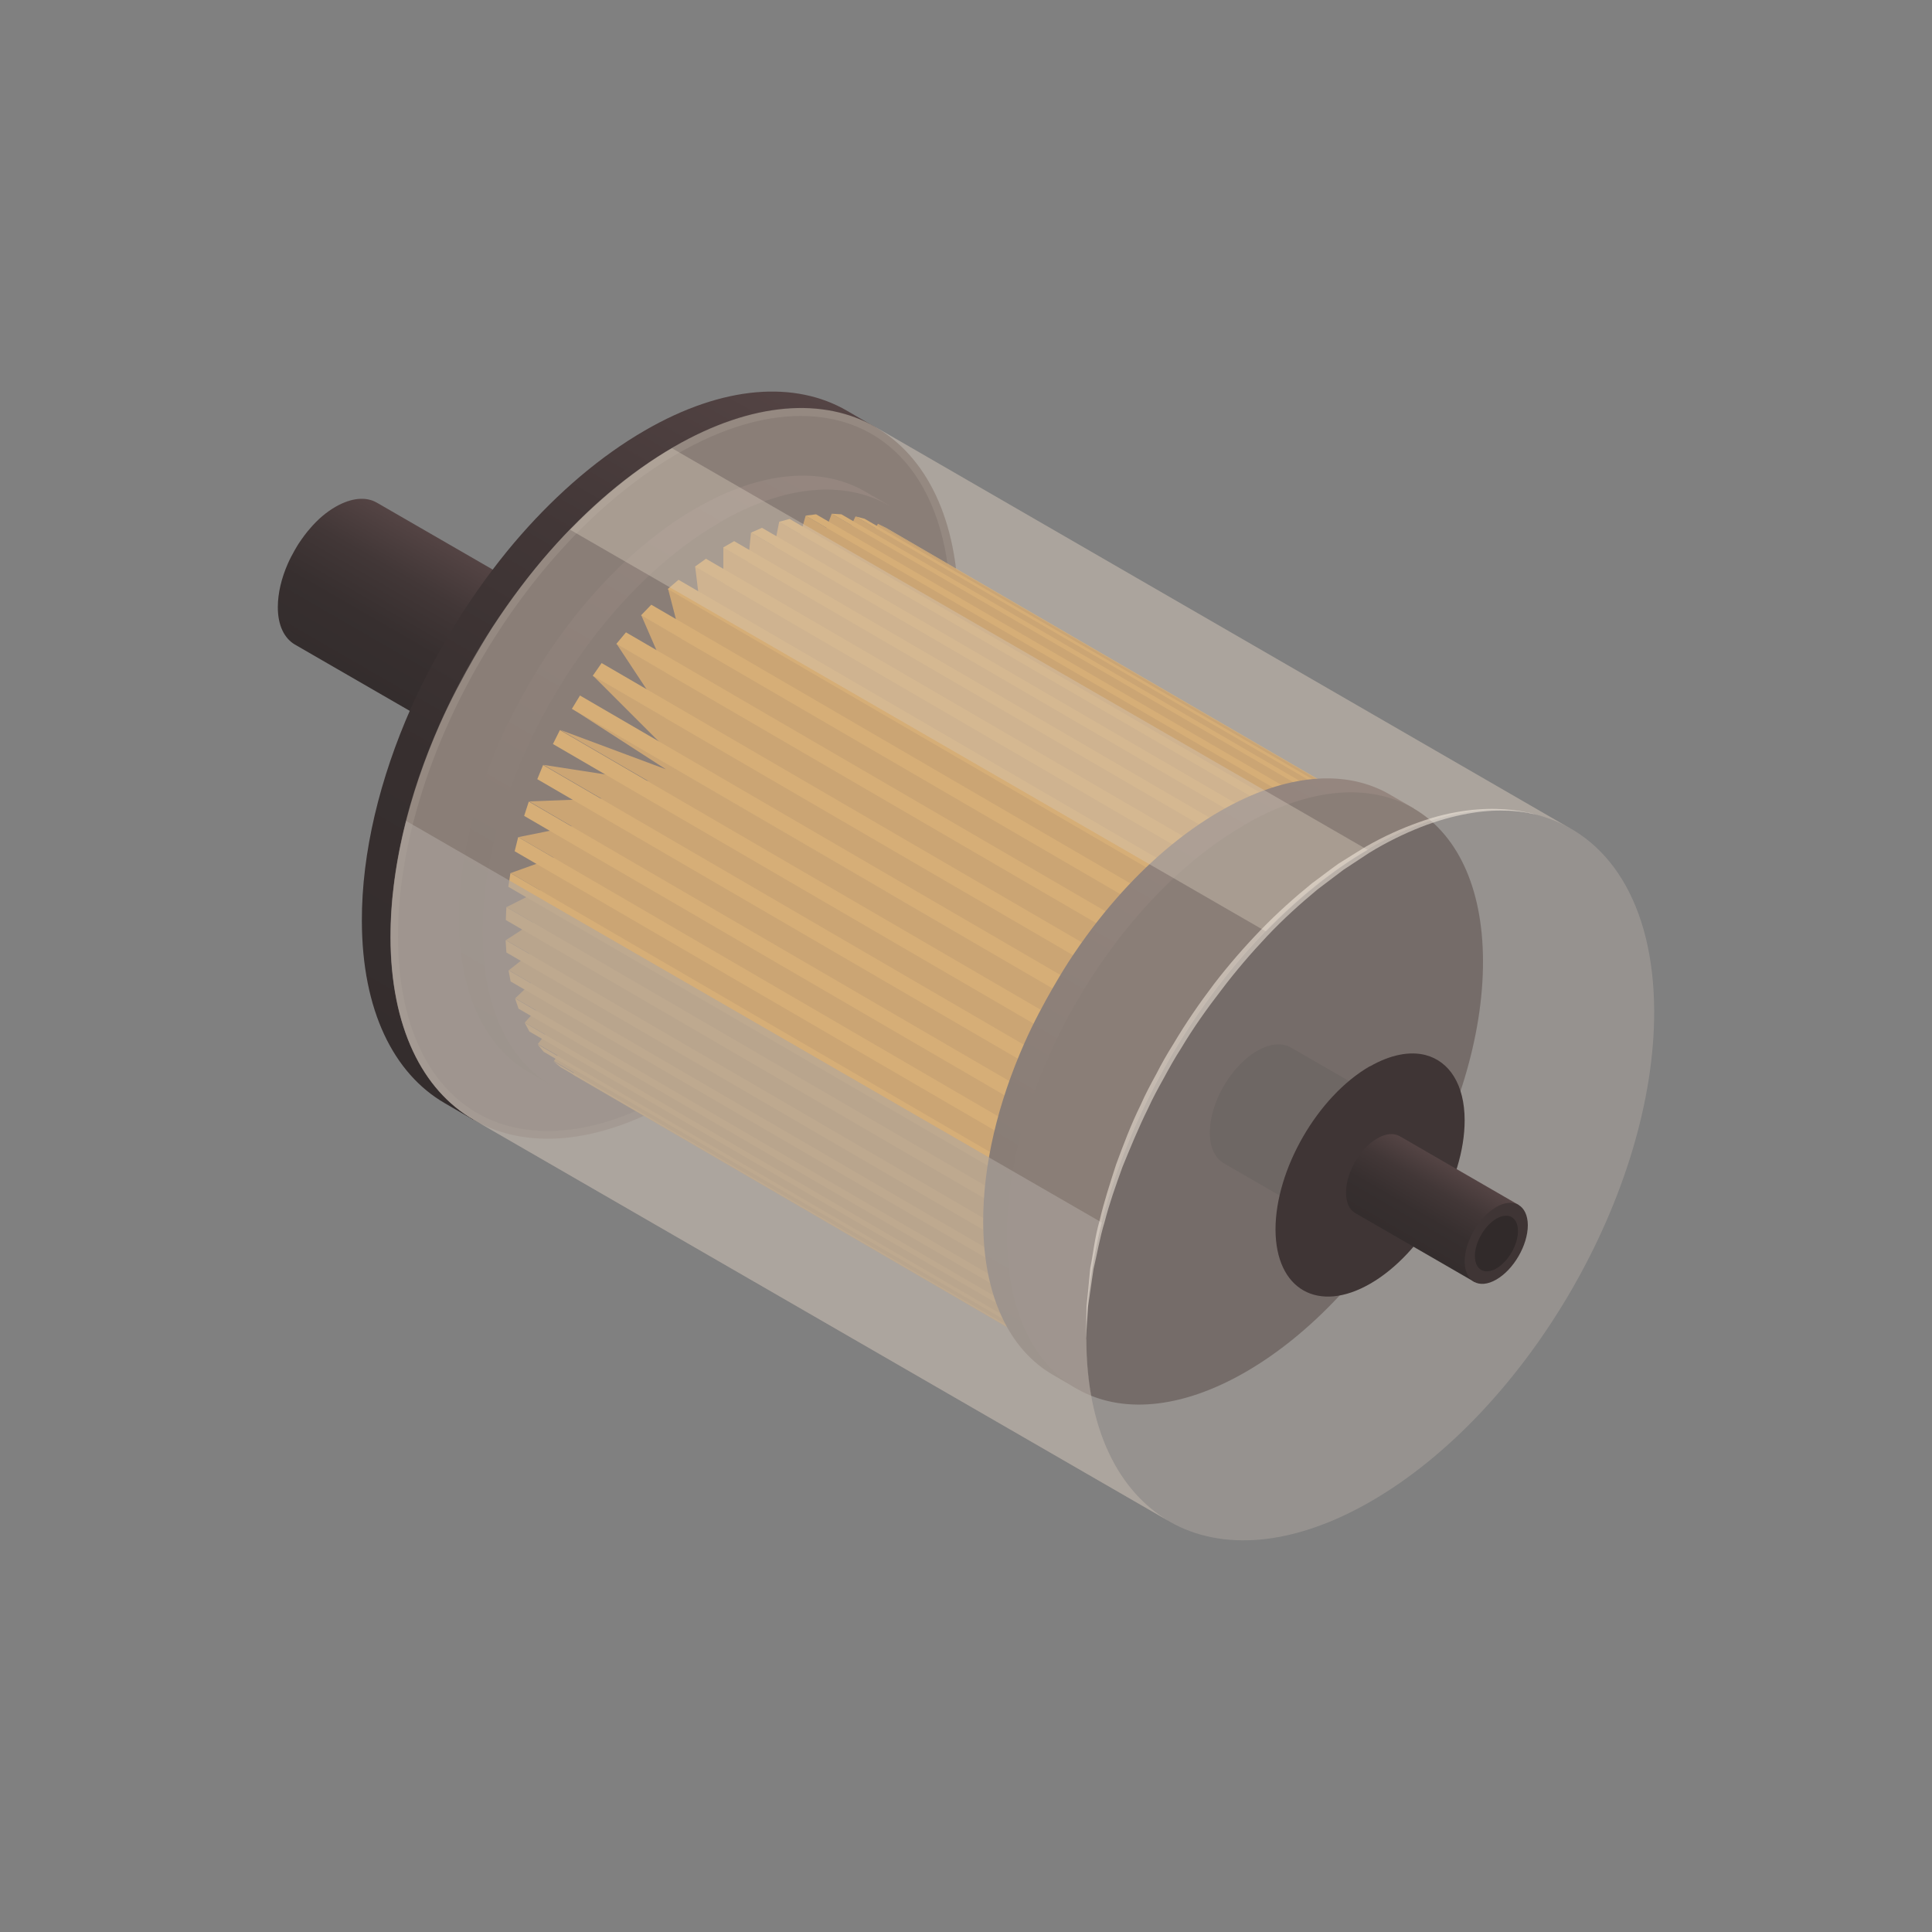 <?xml version="1.0" encoding="UTF-8"?>
<svg xmlns="http://www.w3.org/2000/svg" xmlns:xlink="http://www.w3.org/1999/xlink" viewBox="0 0 100 100">
  <rect x="0" y="0" width="100" height="100" fill="#808080" stroke="none"/>
  <defs>
    <style>
      .cls-1 {
        opacity: .2;
      }

      .cls-1, .cls-2, .cls-3, .cls-4, .cls-5, .cls-6, .cls-7, .cls-8, .cls-9, .cls-10, .cls-11, .cls-12, .cls-13, .cls-14, .cls-15, .cls-16 {
        stroke-width: 0px;
      }

      .cls-1, .cls-15, .cls-16 {
        fill: #ada59e;
      }

      .cls-2 {
        fill: url(#_Áåçûìÿííûé_ãðàäèåíò_329);
      }

      .cls-3 {
        fill: #fff7ea;
      }

      .cls-3, .cls-4, .cls-15 {
        opacity: .5;
      }

      .cls-4 {
        mix-blend-mode: overlay;
      }

      .cls-4, .cls-14 {
        fill: #d6c9ba;
      }

      .cls-17 {
        isolation: isolate;
      }

      .cls-5 {
        fill: #c1822f;
      }

      .cls-6 {
        fill: #efaf50;
      }

      .cls-7 {
        fill: #d69534;
      }

      .cls-8 {
        fill: url(#_Áåçûìÿííûé_ãðàäèåíò_132-2);
      }

      .cls-9 {
        fill: url(#_Áåçûìÿííûé_ãðàäèåíò_329-2);
      }

      .cls-10 {
        fill: #312a2a;
      }

      .cls-11 {
        fill: #3f3535;
      }

      .cls-12 {
        fill: url(#_Áåçûìÿííûé_ãðàäèåíò_132-3);
      }

      .cls-13 {
        fill: url(#_Áåçûìÿííûé_ãðàäèåíò_132);
      }

      .cls-14 {
        mix-blend-mode: screen;
        opacity: .4;
      }

      .cls-16 {
        mix-blend-mode: multiply;
        opacity: .6;
      }
    </style>
    <linearGradient id="_Áåçûìÿííûé_ãðàäèåíò_132" data-name="Áåçûìÿííûé ãðàäèåíò 132" x1="30.17" y1="32.17" x2="25.93" y2="39.51" gradientUnits="userSpaceOnUse">
      <stop offset="0" stop-color="#554545"/>
      <stop offset="0" stop-color="#544444"/>
      <stop offset=".31" stop-color="#423737"/>
      <stop offset=".64" stop-color="#372f2f"/>
      <stop offset="1" stop-color="#342d2d"/>
    </linearGradient>
    <linearGradient id="_Áåçûìÿííûé_ãðàäèåíò_132-2" data-name="Áåçûìÿííûé ãðàäèåíò 132" x1="39.37" y1="18.67" x2="18.64" y2="54.57" xlink:href="#_Áåçûìÿííûé_ãðàäèåíò_132"/>
    <linearGradient id="_Áåçûìÿííûé_ãðàäèåíò_329" data-name="Áåçûìÿííûé ãðàäèåíò 329" x1="41.04" y1="23.29" x2="23.68" y2="53.36" gradientUnits="userSpaceOnUse">
      <stop offset="0" stop-color="#554545"/>
      <stop offset="1" stop-color="#342d2d"/>
    </linearGradient>
    <linearGradient id="_Áåçûìÿííûé_ãðàäèåíò_329-2" data-name="Áåçûìÿííûé ãðàäèåíò 329" x1="68.18" y1="38.96" x2="50.81" y2="69.03" xlink:href="#_Áåçûìÿííûé_ãðàäèåíò_329"/>
    <linearGradient id="_Áåçûìÿííûé_ãðàäèåíò_132-3" data-name="Áåçûìÿííûé ãðàäèåíò 132" x1="74.94" y1="60.26" x2="72.64" y2="64.24" xlink:href="#_Áåçûìÿííûé_ãðàäèåíò_132"/>
  </defs>
  <g class="cls-17">
    <g id="Calque_1" data-name="Calque 1">
      <g id="_7" data-name="7">
        <g>
          <path class="cls-13" d="M42.96,39.56l-23.45-13.54c-.55-.32-1.3-.27-2.14.21-.47.27-.92.65-1.31,1.11-.2.22-.41.51-.61.81,0,0-.32.5-.55,1.02-.33.75-.52,1.53-.52,2.26,0,.95.34,1.61.88,1.93l23.45,13.54,4.26-7.33Z"/>
          <g class="cls-17">
            <path class="cls-8" d="M45.32,22.12l-1.48-.86c-2.67-1.55-6.38-1.34-10.46,1.02-2.3,1.33-4.48,3.2-6.42,5.41-.96,1.09-2.02,2.48-2.98,3.96,0,0-1.59,2.45-2.7,4.98-1.62,3.66-2.56,7.5-2.55,11.04.01,4.64,1.65,7.9,4.29,9.43l1.48.86,20.83-35.83Z"/>
            <path class="cls-11" d="M34.86,23.14c8.12-4.69,14.73-.92,14.75,8.4.03,9.33-6.54,20.69-14.66,25.38-8.12,4.69-14.72.93-14.75-8.41-.03-9.33,6.54-20.69,14.65-25.38Z"/>
          </g>
          <path class="cls-1" d="M34.86,23.14c-8.12,4.69-14.68,16.05-14.65,25.38.03,9.33,6.63,13.09,14.75,8.41,8.12-4.69,14.68-16.05,14.66-25.38-.03-9.33-6.63-13.09-14.75-8.4ZM34.75,56.58c-2.26,1.3-4.41,1.96-6.4,1.96-4.76,0-7.74-3.84-7.75-10.02-.03-9.19,6.46-20.42,14.45-25.03,2.26-1.3,4.41-1.96,6.4-1.96,4.77,0,7.74,3.84,7.76,10.02.03,9.19-6.46,20.42-14.46,25.04Z"/>
          <g>
            <g class="cls-17">
              <path class="cls-2" d="M46.03,26.17l-1.24-.72c-2.24-1.3-5.34-1.12-8.77.86-1.93,1.11-3.76,2.68-5.38,4.53-.81.92-1.7,2.08-2.5,3.32,0,0-1.33,2.06-2.26,4.17-1.36,3.07-2.14,6.28-2.13,9.25.01,3.88,1.38,6.61,3.59,7.9l1.24.72,17.45-30.02Z"/>
              <path class="cls-11" d="M37.26,27.03c6.8-3.93,12.34-.77,12.36,7.04.02,7.82-5.48,17.34-12.28,21.27-6.8,3.93-12.33.78-12.36-7.04-.02-7.81,5.48-17.34,12.28-21.26Z"/>
            </g>
            <g>
              <path class="cls-5" d="M73.14,51.01l1.71-.86-1.35-.78,1.31-.85-1.25-.73,1.02-.81-1.13-.66.74-.71-1.1-.64.52-.58-1.03-.6.31-.41-1.05-.61.14-.22-1.01-.59s-25.53-14.85-25.53-14.85l-.12.22-1.04-.6-.21.45-1.02-.59-.27.73-1.08-.63-.27.96-1.1-.64-.25,1.26-1.21-.7-.15,1.51-1.28-.75v1.84s-1.46-.85-1.46-.85l.26,2.12-1.66-.96.66,2.55-2.05-1.19,1.29,2.97-2.57-1.49,2.53,3.83-3.75-2.18,4.1,4.1,12.62,7.33,2.6,2.14-20.4-11.86,4.86,3.14-5.47-2.04,4.56,2.65-5.43-.84,3.01,1.75-3.75.14,2.21,1.29-2.77.56,1.83,1.06-2.23.8,1.52.89-1.73.87,1.37.8-1.4.91,1.22.71-1.07.85,1.15.67-.82.78,1.07.62-.58.64,1.06.61-.38.5,1.02.59-.19.29,1.03.6-.05.1,25.53,14.85.07-.13,1.02.59.17-.37,1.05.61.23-.62,1.06.62.25-.89,1.13.66.22-1.15,1.18.69.15-1.46,1.31.76v-1.74s1.44.84,1.44.84l-.25-2.09,1.69.98-.63-2.44,2.01,1.17-1.28-2.98,2.62,1.52-2.47-3.71,3.7,2.15-4.12-4.14-5.22-3.04.06-.35-.3-.19.18-.13,10.55,6.15-4.84-3.12-5.47-3.19.37-1.62,5.86,3.42,5.44,2.04-4.64-2.7,5.47.83-2.97-1.73,3.63-.13-2.26-1.31,2.76-.56-1.79-1.04,2.11-.75-1.56-.91Z"/>
              <path class="cls-7" d="M71.39,42.17l-.42-.21-25.53-14.85.42.21,25.53,14.85ZM28.65,54.94l.37.3,25.53,14.85-.37-.3-25.53-14.85ZM44.28,26.73l25.53,14.85.47.12-25.53-14.85-.47-.12ZM53.36,68.91l-25.53-14.85.31.38,25.53,14.85-.31-.38ZM43.05,26.59l25.53,14.85.5.03-25.53-14.85-.5-.03ZM52.69,67.79l-25.53-14.85.24.45,25.53,14.85-.24-.45ZM41.7,26.69l25.53,14.85.54-.07-25.53-14.85-.54.07ZM52.19,66.53l-25.53-14.85.18.53,25.53,14.85-.18-.53ZM40.32,27.01l25.53,14.85.55-.15-25.53-14.85-.55.15ZM51.85,65.07l-25.53-14.85.11.58,25.53,14.85-.11-.58ZM38.87,27.57l25.53,14.85.57-.25-25.53-14.85-.57.25ZM51.7,63.51l-25.53-14.85.04.64,25.53,14.85-.04-.64ZM37.43,28.34l25.53,14.85.57-.33-25.53-14.85-.57.33ZM51.74,61.8l-25.53-14.85-.03.67,25.53,14.85.03-.67ZM35.97,29.33l25.53,14.85.57-.41-25.53-14.85-.57.41ZM51.95,60.04l-25.53-14.85-.11.71,25.53,14.85.11-.71ZM34.56,30.49l25.53,14.85.56-.48-25.53-14.85-.56.48ZM52.35,58.18l-25.53-14.85-.18.73,25.53,14.85.18-.73ZM33.18,31.85l25.53,14.85.53-.55-25.53-14.85-.53.55ZM52.9,56.34l-25.53-14.85-.24.74,25.53,14.85.24-.74ZM31.9,33.33l25.53,14.85.5-.6-25.53-14.85-.5.6ZM53.64,54.45l-25.53-14.85-.3.73,25.53,14.85.3-.73ZM30.68,34.98l25.53,14.85.46-.66-25.53-14.85-.46.66ZM54.51,52.64l-25.53-14.85-.36.72,25.53,14.85.36-.72ZM29.6,36.69l25.53,14.85.42-.69-25.53-14.85-.42.69Z"/>
              <polygon class="cls-6" points="74.84 50.15 67.89 53.66 74.84 49.15 74.81 48.51 67.75 53.1 74.69 47.56 74.58 46.98 67.75 52.42 74.36 46.14 74.18 45.61 67.46 52 73.85 44.84 73.6 44.39 67.32 51.42 73.19 43.76 72.88 43.38 66.91 51.19 72.35 42.85 71.98 42.55 66.64 50.73 71.39 42.17 70.97 41.96 66.13 50.69 70.28 41.7 69.81 41.58 65.75 50.39 69.08 41.46 68.58 41.44 65.17 50.55 67.76 41.47 67.23 41.54 64.69 50.43 66.41 41.7 65.85 41.86 64.1 50.77 64.97 42.17 64.4 42.42 63.55 50.83 63.54 42.86 62.96 43.19 62.98 51.34 62.07 43.76 61.5 44.17 62.39 51.58 60.65 44.85 60.1 45.33 61.87 52.22 59.24 46.15 58.71 46.7 61.28 52.64 57.93 47.57 57.43 48.18 60.85 53.35 56.67 49.16 56.21 49.82 60.31 53.92 55.54 50.84 55.13 51.53 59.98 54.67 54.51 52.64 54.14 53.36 59.52 55.36 53.64 54.45 53.34 55.19 59.32 56.11 52.9 56.34 52.66 57.08 58.97 56.85 52.35 58.18 52.17 58.92 58.9 57.56 51.95 60.04 51.84 60.75 58.69 58.3 51.74 61.8 51.71 62.48 58.75 58.93 51.7 63.51 51.74 64.15 58.7 59.63 51.85 65.07 51.96 65.66 58.89 60.14 52.19 66.53 52.36 67.05 59 60.74 52.69 67.79 52.93 68.25 59.3 61.13 53.36 68.91 53.67 69.28 59.56 61.58 54.19 69.79 54.55 70.09 59.97 61.8 55.16 70.49 55.58 70.7 60.36 62.08 56.26 70.95 56.72 71.06 60.85 62.13 57.48 71.19 57.98 71.21 61.33 62.22 58.77 71.18 59.3 71.12 61.88 62.1 60.15 70.95 60.71 70.79 62.42 62 61.56 70.48 62.13 70.24 63 61.7 63.02 69.79 63.6 69.46 63.57 61.42 64.46 68.89 65.03 68.49 64.13 60.96 65.91 67.79 66.46 67.3 64.7 60.52 67.29 66.52 67.82 65.97 65.22 59.93 68.63 65.06 69.13 64.46 65.74 59.36 69.86 63.5 70.33 62.85 66.17 58.67 71.01 61.79 71.43 61.1 66.63 58.01 72.02 60.03 72.39 59.31 66.95 57.28 72.91 58.18 73.21 57.44 67.31 56.55 73.64 56.33 73.88 55.59 67.48 55.81 74.2 54.44 74.38 53.72 67.74 55.07 74.59 52.63 74.7 51.92 67.75 54.39 74.81 50.83 74.84 50.15"/>
            </g>
            <g class="cls-17">
              <path class="cls-9" d="M73.17,41.84l-1.24-.72c-2.24-1.3-5.34-1.12-8.77.86-1.93,1.11-3.76,2.68-5.38,4.53-.81.92-1.7,2.08-2.5,3.32,0,0-1.33,2.06-2.26,4.17-1.36,3.07-2.14,6.28-2.13,9.25.01,3.88,1.38,6.61,3.59,7.9l1.24.72,17.45-30.02Z"/>
              <path class="cls-11" d="M64.4,42.7c6.8-3.93,12.34-.77,12.36,7.04.02,7.82-5.48,17.34-12.28,21.27-6.8,3.93-12.33.78-12.36-7.04-.02-7.81,5.48-17.34,12.28-21.26Z"/>
              <path class="cls-11" d="M64.43,52.34c2.17-1.25,3.94-.25,3.94,2.25,0,2.49-1.75,5.53-3.92,6.78-2.17,1.25-3.93.25-3.94-2.25,0-2.49,1.75-5.53,3.92-6.78Z"/>
            </g>
          </g>
          <g class="cls-17">
            <path class="cls-10" d="M72.73,57.63l-5.91-3.41c-.45-.26-1.07-.22-1.75.17-.39.22-.75.54-1.07.9-.16.18-.34.42-.5.66,0,0-.27.41-.45.83-.27.61-.43,1.25-.43,1.85,0,.78.28,1.32.72,1.58l5.91,3.41,3.49-6Z"/>
            <path class="cls-11" d="M70.98,57.8c1.36-.78,2.47-.15,2.47,1.41,0,1.56-1.09,3.46-2.45,4.25-1.36.78-2.46.16-2.47-1.41,0-1.56,1.09-3.46,2.45-4.25Z"/>
          </g>
          <path class="cls-4" d="M56.22,69.31c-.03-9.33,6.54-20.69,14.65-25.38,4.09-2.36,7.79-2.57,10.46-1.02,0,0-36-20.8-36-20.8-2.67-1.55-6.38-1.34-10.46,1.02-2.3,1.33-4.48,3.2-6.42,5.41-.96,1.09-2.02,2.48-2.98,3.96,0,0-1.58,2.45-2.7,4.98-1.62,3.66-2.56,7.5-2.55,11.04.01,4.64,1.65,7.9,4.29,9.43l36.01,20.79c-2.64-1.54-4.28-4.79-4.29-9.43Z"/>
          <path class="cls-16" d="M56.22,69.31c0-1.95.29-3.98.81-6.03l-36.01-20.79c-.52,2.05-.81,4.08-.81,6.03.01,4.64,1.65,7.9,4.29,9.43l36.01,20.79c-2.64-1.54-4.28-4.79-4.29-9.43Z"/>
          <path class="cls-14" d="M70.79,43.99l-36.01-20.79c-1.86,1.09-3.63,2.54-5.27,4.22l36.01,20.79c1.64-1.68,3.41-3.13,5.27-4.22Z"/>
          <path class="cls-15" d="M70.87,43.93c3.24-1.87,6.25-2.4,8.68-1.76,3.67.96,6.05,4.56,6.07,10.16.03,9.33-6.54,20.69-14.66,25.38-8.12,4.69-14.72.93-14.75-8.41-.03-9.33,6.54-20.69,14.65-25.38Z"/>
          <path class="cls-11" d="M70.9,55.2c1.08-.62,2.08-.8,2.89-.59,1.22.32,2.02,1.52,2.02,3.38,0,3.11-2.18,6.89-4.88,8.45-2.7,1.56-4.9.31-4.91-2.8,0-3.11,2.18-6.89,4.88-8.45Z"/>
          <g class="cls-17">
            <path class="cls-12" d="M78.61,62.37l-6.16-3.56c-.3-.17-.71-.15-1.16.11-.26.15-.5.35-.71.6-.11.12-.22.28-.33.44,0,0-.18.27-.3.55-.18.41-.28.83-.28,1.23,0,.51.18.88.48,1.05l6.16,3.56,2.31-3.98Z"/>
            <path class="cls-11" d="M77.44,62.48c.9-.52,1.63-.1,1.64.93,0,1.04-.73,2.3-1.63,2.82-.9.52-1.63.1-1.64-.93,0-1.04.73-2.3,1.63-2.82Z"/>
            <path class="cls-10" d="M77.45,63.08c.62-.36,1.12-.07,1.12.64,0,.71-.5,1.57-1.11,1.93-.62.36-1.12.07-1.12-.64,0-.71.5-1.57,1.11-1.93Z"/>
          </g>
          <path class="cls-3" d="M79.12,42.07c-.28-.06-.7-.15-1.25-.18-1.08-.08-2.67.03-4.43.67-.88.31-1.82.73-2.74,1.26-.46.28-.92.57-1.4.87-.46.32-.91.68-1.38,1.02-.91.74-1.81,1.54-2.66,2.42-.85.88-1.67,1.82-2.43,2.81-.75.99-1.46,2.02-2.08,3.07-.33.52-.63,1.05-.9,1.58-.29.53-.57,1.05-.8,1.58-.52,1.05-.91,2.1-1.28,3.1-.33,1.02-.64,1.98-.85,2.89-.26.9-.34,1.75-.49,2.49-.07.75-.13,1.41-.19,1.95-.02,1.08-.03,1.7-.03,1.7,0,0,.04-.62.11-1.7.08-.53.17-1.18.28-1.92.18-.73.31-1.57.58-2.45.23-.9.56-1.84.92-2.83.4-.98.82-2.01,1.33-3.04.24-.53.52-1.04.81-1.56.28-.52.57-1.04.9-1.55.62-1.04,1.33-2.04,2.08-3.01.74-.98,1.54-1.91,2.37-2.79.83-.88,1.71-1.67,2.6-2.41.46-.35.91-.69,1.35-1.02.46-.3.91-.6,1.35-.89.9-.55,1.79-.98,2.65-1.32,1.71-.67,3.26-.89,4.33-.85.54,0,.96.07,1.24.12.28.06.44.09.44.09,0,0-.15-.04-.43-.11Z"/>
        </g>
      </g>
    </g>
  </g>
</svg>
